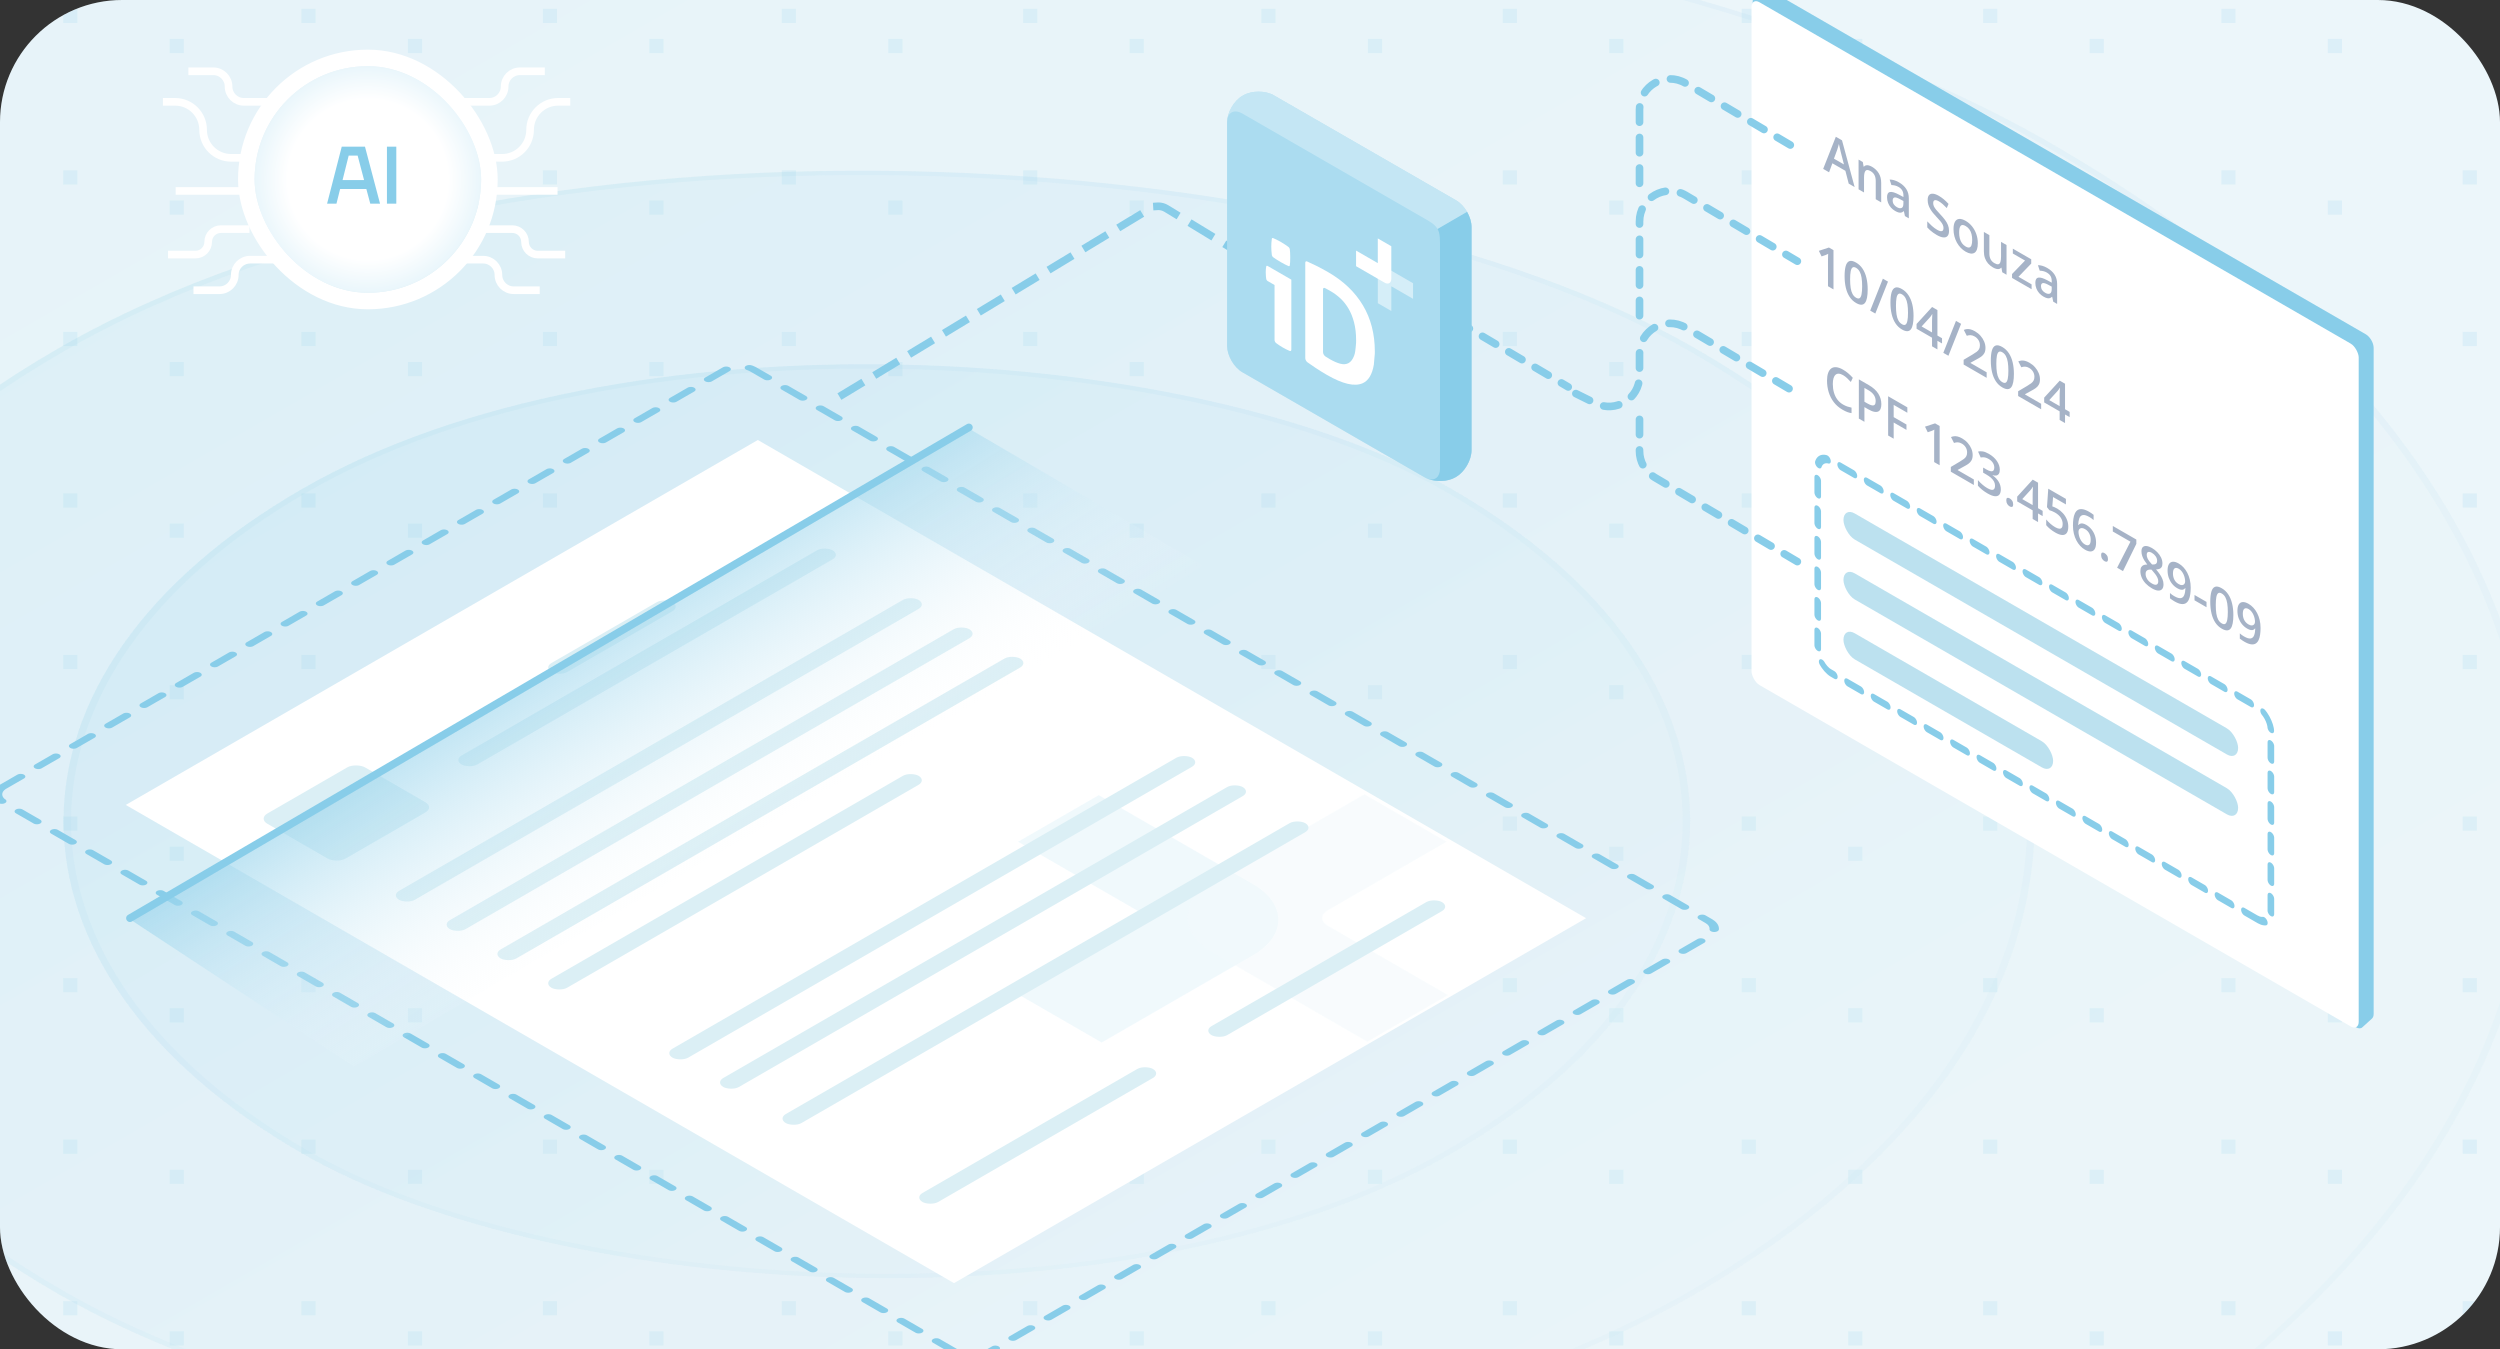 <svg width="491" height="265" viewBox="0 0 491 265" fill="none" xmlns="http://www.w3.org/2000/svg">
<rect x="0" y="0" width="491" height="265" fill="#333333" stroke="none"/>
<g clip-path="url(#clip0_11750_13319)">
<rect width="491" height="265" rx="24" fill="#ECF6FA"/>
<g opacity="0.16">
<rect x="12.408" y="1.727" width="2.789" height="2.789" fill="#88CDE9"/>
<rect x="12.408" y="33.453" width="2.789" height="2.789" fill="#88CDE9"/>
<rect x="12.408" y="65.18" width="2.789" height="2.789" fill="#88CDE9"/>
<rect x="12.408" y="96.906" width="2.789" height="2.789" fill="#88CDE9"/>
<rect x="12.408" y="128.633" width="2.789" height="2.789" fill="#88CDE9"/>
<rect x="12.408" y="160.359" width="2.789" height="2.789" fill="#88CDE9"/>
<rect x="12.408" y="192.086" width="2.789" height="2.789" fill="#88CDE9"/>
<rect x="12.408" y="223.812" width="2.789" height="2.789" fill="#88CDE9"/>
<rect x="12.408" y="255.539" width="2.789" height="2.789" fill="#88CDE9"/>
<rect x="33.324" y="7.649" width="2.789" height="2.789" fill="#88CDE9"/>
<rect x="33.324" y="39.376" width="2.789" height="2.789" fill="#88CDE9"/>
<rect x="33.324" y="71.103" width="2.789" height="2.789" fill="#88CDE9"/>
<rect x="33.324" y="102.829" width="2.789" height="2.789" fill="#88CDE9"/>
<rect x="33.324" y="134.556" width="2.789" height="2.789" fill="#88CDE9"/>
<rect x="33.324" y="166.282" width="2.789" height="2.789" fill="#88CDE9"/>
<rect x="33.324" y="198.009" width="2.789" height="2.789" fill="#88CDE9"/>
<rect x="33.324" y="229.735" width="2.789" height="2.789" fill="#88CDE9"/>
<rect x="33.324" y="261.462" width="2.789" height="2.789" fill="#88CDE9"/>
<rect x="59.197" y="1.727" width="2.789" height="2.789" fill="#88CDE9"/>
<rect x="59.197" y="33.453" width="2.789" height="2.789" fill="#88CDE9"/>
<rect x="59.197" y="65.18" width="2.789" height="2.789" fill="#88CDE9"/>
<rect x="59.197" y="96.906" width="2.789" height="2.789" fill="#88CDE9"/>
<rect x="59.197" y="128.633" width="2.789" height="2.789" fill="#88CDE9"/>
<rect x="59.197" y="160.359" width="2.789" height="2.789" fill="#88CDE9"/>
<rect x="59.197" y="192.086" width="2.789" height="2.789" fill="#88CDE9"/>
<rect x="59.197" y="223.812" width="2.789" height="2.789" fill="#88CDE9"/>
<rect x="59.197" y="255.539" width="2.789" height="2.789" fill="#88CDE9"/>
<rect x="80.112" y="7.649" width="2.789" height="2.789" fill="#88CDE9"/>
<rect x="80.112" y="39.376" width="2.789" height="2.789" fill="#88CDE9"/>
<rect x="80.112" y="71.103" width="2.789" height="2.789" fill="#88CDE9"/>
<rect x="80.112" y="102.829" width="2.789" height="2.789" fill="#88CDE9"/>
<rect x="80.112" y="134.556" width="2.789" height="2.789" fill="#88CDE9"/>
<rect x="80.112" y="166.282" width="2.789" height="2.789" fill="#88CDE9"/>
<rect x="80.112" y="198.009" width="2.789" height="2.789" fill="#88CDE9"/>
<rect x="80.112" y="229.735" width="2.789" height="2.789" fill="#88CDE9"/>
<rect x="80.112" y="261.462" width="2.789" height="2.789" fill="#88CDE9"/>
<rect x="106.604" y="1.727" width="2.789" height="2.789" fill="#88CDE9"/>
<rect x="106.604" y="33.453" width="2.789" height="2.789" fill="#88CDE9"/>
<rect x="106.604" y="65.18" width="2.789" height="2.789" fill="#88CDE9"/>
<rect x="106.604" y="96.906" width="2.789" height="2.789" fill="#88CDE9"/>
<rect x="106.604" y="128.633" width="2.789" height="2.789" fill="#88CDE9"/>
<rect x="106.604" y="160.359" width="2.789" height="2.789" fill="#88CDE9"/>
<rect x="106.604" y="192.086" width="2.789" height="2.789" fill="#88CDE9"/>
<rect x="106.604" y="223.812" width="2.789" height="2.789" fill="#88CDE9"/>
<rect x="106.604" y="255.539" width="2.789" height="2.789" fill="#88CDE9"/>
<rect x="127.521" y="7.649" width="2.789" height="2.789" fill="#88CDE9"/>
<rect x="127.521" y="39.376" width="2.789" height="2.789" fill="#88CDE9"/>
<rect x="127.521" y="71.103" width="2.789" height="2.789" fill="#88CDE9"/>
<rect x="127.521" y="102.829" width="2.789" height="2.789" fill="#88CDE9"/>
<rect x="127.521" y="134.556" width="2.789" height="2.789" fill="#88CDE9"/>
<rect x="127.521" y="166.282" width="2.789" height="2.789" fill="#88CDE9"/>
<rect x="127.521" y="198.009" width="2.789" height="2.789" fill="#88CDE9"/>
<rect x="127.521" y="229.735" width="2.789" height="2.789" fill="#88CDE9"/>
<rect x="127.521" y="261.462" width="2.789" height="2.789" fill="#88CDE9"/>
<rect x="153.536" y="1.727" width="2.789" height="2.789" fill="#88CDE9"/>
<rect x="153.536" y="33.453" width="2.789" height="2.789" fill="#88CDE9"/>
<rect x="153.536" y="65.18" width="2.789" height="2.789" fill="#88CDE9"/>
<rect x="153.536" y="96.906" width="2.789" height="2.789" fill="#88CDE9"/>
<rect x="153.536" y="128.633" width="2.789" height="2.789" fill="#88CDE9"/>
<rect x="153.536" y="160.359" width="2.789" height="2.789" fill="#88CDE9"/>
<rect x="153.536" y="192.086" width="2.789" height="2.789" fill="#88CDE9"/>
<rect x="153.536" y="223.812" width="2.789" height="2.789" fill="#88CDE9"/>
<rect x="153.536" y="255.539" width="2.789" height="2.789" fill="#88CDE9"/>
<rect x="174.451" y="7.649" width="2.789" height="2.789" fill="#88CDE9"/>
<rect x="174.451" y="39.376" width="2.789" height="2.789" fill="#88CDE9"/>
<rect x="174.451" y="71.103" width="2.789" height="2.789" fill="#88CDE9"/>
<rect x="174.451" y="102.829" width="2.789" height="2.789" fill="#88CDE9"/>
<rect x="174.451" y="134.556" width="2.789" height="2.789" fill="#88CDE9"/>
<rect x="174.451" y="166.282" width="2.789" height="2.789" fill="#88CDE9"/>
<rect x="174.451" y="198.009" width="2.789" height="2.789" fill="#88CDE9"/>
<rect x="174.451" y="229.735" width="2.789" height="2.789" fill="#88CDE9"/>
<rect x="174.451" y="261.462" width="2.789" height="2.789" fill="#88CDE9"/>
<rect x="200.944" y="1.727" width="2.789" height="2.789" fill="#88CDE9"/>
<rect x="200.944" y="33.453" width="2.789" height="2.789" fill="#88CDE9"/>
<rect x="200.944" y="65.18" width="2.789" height="2.789" fill="#88CDE9"/>
<rect x="200.944" y="96.906" width="2.789" height="2.789" fill="#88CDE9"/>
<rect x="200.944" y="128.633" width="2.789" height="2.789" fill="#88CDE9"/>
<rect x="200.944" y="160.359" width="2.789" height="2.789" fill="#88CDE9"/>
<rect x="200.944" y="192.086" width="2.789" height="2.789" fill="#88CDE9"/>
<rect x="200.944" y="223.812" width="2.789" height="2.789" fill="#88CDE9"/>
<rect x="200.944" y="255.539" width="2.789" height="2.789" fill="#88CDE9"/>
<rect x="221.86" y="7.649" width="2.789" height="2.789" fill="#88CDE9"/>
<rect x="221.86" y="39.376" width="2.789" height="2.789" fill="#88CDE9"/>
<rect x="221.86" y="71.103" width="2.789" height="2.789" fill="#88CDE9"/>
<rect x="221.86" y="102.829" width="2.789" height="2.789" fill="#88CDE9"/>
<rect x="221.86" y="134.556" width="2.789" height="2.789" fill="#88CDE9"/>
<rect x="221.86" y="166.282" width="2.789" height="2.789" fill="#88CDE9"/>
<rect x="221.86" y="198.009" width="2.789" height="2.789" fill="#88CDE9"/>
<rect x="221.86" y="229.735" width="2.789" height="2.789" fill="#88CDE9"/>
<rect x="221.86" y="261.462" width="2.789" height="2.789" fill="#88CDE9"/>
<rect x="247.731" y="1.727" width="2.789" height="2.789" fill="#88CDE9"/>
<rect x="247.731" y="33.453" width="2.789" height="2.789" fill="#88CDE9"/>
<rect x="247.731" y="65.18" width="2.789" height="2.789" fill="#88CDE9"/>
<rect x="247.731" y="96.906" width="2.789" height="2.789" fill="#88CDE9"/>
<rect x="247.731" y="128.633" width="2.789" height="2.789" fill="#88CDE9"/>
<rect x="247.731" y="160.359" width="2.789" height="2.789" fill="#88CDE9"/>
<rect x="247.731" y="192.086" width="2.789" height="2.789" fill="#88CDE9"/>
<rect x="247.731" y="223.812" width="2.789" height="2.789" fill="#88CDE9"/>
<rect x="247.731" y="255.539" width="2.789" height="2.789" fill="#88CDE9"/>
<rect x="268.648" y="7.649" width="2.789" height="2.789" fill="#88CDE9"/>
<rect x="268.648" y="39.376" width="2.789" height="2.789" fill="#88CDE9"/>
<rect x="268.648" y="71.103" width="2.789" height="2.789" fill="#88CDE9"/>
<rect x="268.648" y="102.829" width="2.789" height="2.789" fill="#88CDE9"/>
<rect x="268.648" y="134.556" width="2.789" height="2.789" fill="#88CDE9"/>
<rect x="268.648" y="166.282" width="2.789" height="2.789" fill="#88CDE9"/>
<rect x="268.648" y="198.009" width="2.789" height="2.789" fill="#88CDE9"/>
<rect x="268.648" y="229.735" width="2.789" height="2.789" fill="#88CDE9"/>
<rect x="268.648" y="261.462" width="2.789" height="2.789" fill="#88CDE9"/>
<rect x="295.139" y="1.727" width="2.789" height="2.789" fill="#88CDE9"/>
<rect x="295.139" y="33.453" width="2.789" height="2.789" fill="#88CDE9"/>
<rect x="295.139" y="65.18" width="2.789" height="2.789" fill="#88CDE9"/>
<rect x="295.139" y="96.906" width="2.789" height="2.789" fill="#88CDE9"/>
<rect x="295.139" y="128.633" width="2.789" height="2.789" fill="#88CDE9"/>
<rect x="295.139" y="160.359" width="2.789" height="2.789" fill="#88CDE9"/>
<rect x="295.139" y="192.086" width="2.789" height="2.789" fill="#88CDE9"/>
<rect x="295.139" y="223.812" width="2.789" height="2.789" fill="#88CDE9"/>
<rect x="295.139" y="255.539" width="2.789" height="2.789" fill="#88CDE9"/>
<rect x="316.054" y="7.649" width="2.789" height="2.789" fill="#88CDE9"/>
<rect x="316.054" y="39.376" width="2.789" height="2.789" fill="#88CDE9"/>
<rect x="316.054" y="71.103" width="2.789" height="2.789" fill="#88CDE9"/>
<rect x="316.054" y="102.829" width="2.789" height="2.789" fill="#88CDE9"/>
<rect x="316.054" y="134.556" width="2.789" height="2.789" fill="#88CDE9"/>
<rect x="316.054" y="166.282" width="2.789" height="2.789" fill="#88CDE9"/>
<rect x="316.054" y="198.009" width="2.789" height="2.789" fill="#88CDE9"/>
<rect x="316.054" y="229.735" width="2.789" height="2.789" fill="#88CDE9"/>
<rect x="316.054" y="261.462" width="2.789" height="2.789" fill="#88CDE9"/>
<rect x="342.07" y="1.727" width="2.789" height="2.789" fill="#88CDE9"/>
<rect x="342.07" y="33.453" width="2.789" height="2.789" fill="#88CDE9"/>
<rect x="342.07" y="65.18" width="2.789" height="2.789" fill="#88CDE9"/>
<rect x="342.07" y="96.906" width="2.789" height="2.789" fill="#88CDE9"/>
<rect x="342.07" y="128.633" width="2.789" height="2.789" fill="#88CDE9"/>
<rect x="342.07" y="160.359" width="2.789" height="2.789" fill="#88CDE9"/>
<rect x="342.07" y="192.086" width="2.789" height="2.789" fill="#88CDE9"/>
<rect x="342.07" y="223.812" width="2.789" height="2.789" fill="#88CDE9"/>
<rect x="342.07" y="255.539" width="2.789" height="2.789" fill="#88CDE9"/>
<rect x="362.987" y="7.649" width="2.789" height="2.789" fill="#88CDE9"/>
<rect x="362.987" y="39.376" width="2.789" height="2.789" fill="#88CDE9"/>
<rect x="362.987" y="71.103" width="2.789" height="2.789" fill="#88CDE9"/>
<rect x="362.987" y="102.829" width="2.789" height="2.789" fill="#88CDE9"/>
<rect x="362.987" y="134.556" width="2.789" height="2.789" fill="#88CDE9"/>
<rect x="362.987" y="166.282" width="2.789" height="2.789" fill="#88CDE9"/>
<rect x="362.987" y="198.009" width="2.789" height="2.789" fill="#88CDE9"/>
<rect x="362.987" y="229.735" width="2.789" height="2.789" fill="#88CDE9"/>
<rect x="362.987" y="261.462" width="2.789" height="2.789" fill="#88CDE9"/>
<rect x="389.481" y="1.727" width="2.789" height="2.789" fill="#88CDE9"/>
<rect x="389.481" y="33.453" width="2.789" height="2.789" fill="#88CDE9"/>
<rect x="389.481" y="65.18" width="2.789" height="2.789" fill="#88CDE9"/>
<rect x="389.481" y="96.906" width="2.789" height="2.789" fill="#88CDE9"/>
<rect x="389.481" y="128.633" width="2.789" height="2.789" fill="#88CDE9"/>
<rect x="389.481" y="160.359" width="2.789" height="2.789" fill="#88CDE9"/>
<rect x="389.481" y="192.086" width="2.789" height="2.789" fill="#88CDE9"/>
<rect x="389.481" y="223.812" width="2.789" height="2.789" fill="#88CDE9"/>
<rect x="389.481" y="255.539" width="2.789" height="2.789" fill="#88CDE9"/>
<rect x="410.396" y="7.649" width="2.789" height="2.789" fill="#88CDE9"/>
<rect x="410.396" y="39.376" width="2.789" height="2.789" fill="#88CDE9"/>
<rect x="410.396" y="71.103" width="2.789" height="2.789" fill="#88CDE9"/>
<rect x="410.396" y="102.829" width="2.789" height="2.789" fill="#88CDE9"/>
<rect x="410.396" y="134.556" width="2.789" height="2.789" fill="#88CDE9"/>
<rect x="410.396" y="166.282" width="2.789" height="2.789" fill="#88CDE9"/>
<rect x="410.396" y="198.009" width="2.789" height="2.789" fill="#88CDE9"/>
<rect x="410.396" y="229.735" width="2.789" height="2.789" fill="#88CDE9"/>
<rect x="410.396" y="261.462" width="2.789" height="2.789" fill="#88CDE9"/>
<rect x="436.266" y="1.727" width="2.789" height="2.789" fill="#88CDE9"/>
<rect x="436.266" y="33.453" width="2.789" height="2.789" fill="#88CDE9"/>
<rect x="436.266" y="65.18" width="2.789" height="2.789" fill="#88CDE9"/>
<rect x="436.266" y="96.906" width="2.789" height="2.789" fill="#88CDE9"/>
<rect x="436.266" y="128.633" width="2.789" height="2.789" fill="#88CDE9"/>
<rect x="436.266" y="160.359" width="2.789" height="2.789" fill="#88CDE9"/>
<rect x="436.266" y="192.086" width="2.789" height="2.789" fill="#88CDE9"/>
<rect x="436.266" y="223.812" width="2.789" height="2.789" fill="#88CDE9"/>
<rect x="436.266" y="255.539" width="2.789" height="2.789" fill="#88CDE9"/>
<rect x="457.182" y="7.649" width="2.789" height="2.789" fill="#88CDE9"/>
<rect x="457.182" y="39.376" width="2.789" height="2.789" fill="#88CDE9"/>
<rect x="457.182" y="71.103" width="2.789" height="2.789" fill="#88CDE9"/>
<rect x="457.182" y="102.829" width="2.789" height="2.789" fill="#88CDE9"/>
<rect x="457.182" y="134.556" width="2.789" height="2.789" fill="#88CDE9"/>
<rect x="457.182" y="166.282" width="2.789" height="2.789" fill="#88CDE9"/>
<rect x="457.182" y="198.009" width="2.789" height="2.789" fill="#88CDE9"/>
<rect x="457.182" y="229.735" width="2.789" height="2.789" fill="#88CDE9"/>
<rect x="457.182" y="261.462" width="2.789" height="2.789" fill="#88CDE9"/>
<rect x="483.676" y="1.727" width="2.789" height="2.789" fill="#88CDE9"/>
<rect x="483.676" y="33.453" width="2.789" height="2.789" fill="#88CDE9"/>
<rect x="483.676" y="65.18" width="2.789" height="2.789" fill="#88CDE9"/>
<rect x="483.676" y="96.906" width="2.789" height="2.789" fill="#88CDE9"/>
<rect x="483.676" y="128.633" width="2.789" height="2.789" fill="#88CDE9"/>
<rect x="483.676" y="160.359" width="2.789" height="2.789" fill="#88CDE9"/>
<rect x="483.676" y="192.086" width="2.789" height="2.789" fill="#88CDE9"/>
<rect x="483.676" y="223.812" width="2.789" height="2.789" fill="#88CDE9"/>
<rect x="483.676" y="255.539" width="2.789" height="2.789" fill="#88CDE9"/>
</g>
<rect width="532.569" height="532.569" rx="266.284" transform="matrix(0.866 -0.5 0.866 0.5 -289 161.284)" fill="url(#paint0_linear_11750_13319)" fill-opacity="0.05"/>
<rect x="1.039" width="531.369" height="531.369" rx="265.684" transform="matrix(0.866 -0.5 0.866 0.5 -288.861 161.804)" stroke="url(#paint1_linear_11750_13319)" stroke-opacity="0.12" stroke-width="1.2"/>
<rect width="371.349" height="371.349" rx="185.674" transform="matrix(0.866 -0.5 0.866 0.5 -149.379 161.284)" fill="url(#paint2_linear_11750_13319)" fill-opacity="0.1"/>
<rect x="1.039" width="370.149" height="370.149" rx="185.074" transform="matrix(0.866 -0.5 0.866 0.5 -149.24 161.804)" stroke="url(#paint3_linear_11750_13319)" stroke-opacity="0.12" stroke-width="1.2"/>
<rect width="260.85" height="260.85" rx="130.425" transform="matrix(0.866 -0.5 0.866 0.5 -53.684 161.284)" fill="url(#paint4_linear_11750_13319)" fill-opacity="0.12"/>
<rect x="1.039" width="259.65" height="259.65" rx="129.825" transform="matrix(0.866 -0.5 0.866 0.5 -53.545 161.804)" stroke="url(#paint5_linear_11750_13319)" stroke-opacity="0.12" stroke-width="1.2"/>
<path d="M165.5 77.5L225.942 40.942C226.9 40.363 228.099 40.365 229.055 40.947L250.5 54" stroke="#88CDE9" stroke-width="1.5" stroke-linecap="square" stroke-dasharray="4 4"/>
<path d="M346.469 -1.959C346.765 -2.179 347.193 -2.156 347.642 -1.896L464.628 65.645C465.489 66.142 466.187 67.351 466.187 68.345L466.187 199.128C466.187 199.528 466.071 199.85 465.858 200.043L463.949 201.775C463.641 202.055 463.162 202.036 462.661 201.726L348.4 130.903C347.577 130.393 346.919 129.245 346.899 128.282L344.222 0.43C344.212 -0.027 344.35 -0.386 344.607 -0.577L346.469 -1.959Z" fill="#88CDE9"/>
<rect width="137.7" height="134.1" rx="1.8" transform="matrix(0.866 0.5 -2.20305e-08 1 344 -0.455)" fill="white"/>
<rect width="102.768" height="41.677" rx="3" transform="matrix(-0.866 -0.5 2.20305e-08 -1 446 182.061)" stroke="#88CDE9" stroke-width="1.5" stroke-linecap="round" stroke-dasharray="3 3"/>
<rect width="47.552" height="5.128" rx="2.564" transform="matrix(-0.866 -0.5 2.20305e-08 -1 403.234 151.994)" fill="#BCE1EF"/>
<rect width="89.51" height="5.128" rx="2.564" transform="matrix(-0.866 -0.5 2.20305e-08 -1 439.57 161.213)" fill="#BCE1EF"/>
<rect width="89.51" height="5.128" rx="2.564" transform="matrix(-0.866 -0.5 2.20305e-08 -1 439.57 149.453)" fill="#BCE1EF"/>
<path d="M363.087 36.063L362.434 33.545L359.881 32.071L359.228 33.835L358.072 33.168L360.557 26.861L361.772 27.563L364.251 36.736L363.087 36.063ZM362.151 32.295L361.516 29.82C361.491 29.714 361.456 29.566 361.411 29.374C361.365 29.179 361.319 28.982 361.274 28.783C361.228 28.581 361.19 28.412 361.16 28.274C361.129 28.401 361.091 28.541 361.045 28.694C361.003 28.845 360.96 28.985 360.918 29.116C360.878 29.247 360.848 29.349 360.826 29.422L360.187 31.162L362.151 32.295ZM367.658 32.754C368.228 33.083 368.671 33.509 368.987 34.033C369.307 34.555 369.467 35.191 369.467 35.94L369.467 39.747L368.394 39.127L368.394 35.552C368.394 35.098 368.313 34.712 368.152 34.394C367.99 34.073 367.741 33.814 367.403 33.619C366.912 33.336 366.571 33.313 366.38 33.551C366.191 33.79 366.096 34.24 366.096 34.901L366.096 37.801L365.023 37.181L365.023 31.344L365.859 31.826L366.01 32.704L366.069 32.739C366.179 32.598 366.314 32.509 366.476 32.472C366.64 32.434 366.823 32.439 367.024 32.488C367.228 32.539 367.439 32.628 367.658 32.754ZM372.951 35.81C373.591 36.179 374.073 36.621 374.399 37.136C374.728 37.653 374.892 38.258 374.892 38.951L374.892 42.879L374.13 42.439L373.924 41.492L373.888 41.471C373.745 41.6 373.597 41.688 373.445 41.738C373.292 41.787 373.116 41.787 372.915 41.738C372.717 41.694 372.475 41.589 372.189 41.424C371.887 41.25 371.618 41.031 371.38 40.767C371.143 40.5 370.956 40.195 370.819 39.852C370.682 39.51 370.613 39.136 370.613 38.732C370.613 38.131 370.806 37.79 371.193 37.711C371.583 37.634 372.17 37.806 372.956 38.228L373.833 38.697L373.833 38.392C373.833 37.987 373.751 37.652 373.586 37.384C373.425 37.119 373.197 36.901 372.901 36.73C372.648 36.585 372.403 36.485 372.166 36.432C371.928 36.38 371.697 36.35 371.472 36.343L371.125 35.267C371.371 35.258 371.651 35.297 371.965 35.383C372.282 35.471 372.61 35.613 372.951 35.81ZM373.828 39.475L373.175 39.125C372.639 38.836 372.263 38.725 372.047 38.79C371.831 38.855 371.723 39.053 371.723 39.383C371.723 39.671 371.798 39.925 371.947 40.145C372.096 40.361 372.292 40.54 372.536 40.68C372.907 40.895 373.215 40.951 373.458 40.849C373.705 40.745 373.828 40.456 373.828 39.981L373.828 39.475ZM382.789 45.339C382.789 45.796 382.691 46.134 382.496 46.352C382.304 46.572 382.027 46.665 381.665 46.631C381.306 46.6 380.877 46.44 380.377 46.151C380.134 46.011 379.901 45.861 379.679 45.701C379.456 45.541 379.246 45.374 379.048 45.2C378.853 45.024 378.675 44.845 378.514 44.664L378.514 43.473C378.785 43.766 379.088 44.066 379.423 44.372C379.758 44.674 380.099 44.925 380.446 45.126C380.729 45.289 380.963 45.382 381.149 45.405C381.338 45.426 381.478 45.384 381.569 45.279C381.661 45.17 381.706 45.008 381.706 44.794C381.706 44.565 381.653 44.341 381.546 44.121C381.44 43.901 381.278 43.664 381.062 43.409C380.849 43.153 380.581 42.856 380.259 42.518C380.039 42.29 379.829 42.052 379.628 41.806C379.43 41.562 379.254 41.307 379.099 41.041C378.943 40.776 378.82 40.498 378.729 40.206C378.64 39.912 378.596 39.602 378.596 39.275C378.596 38.839 378.686 38.518 378.866 38.312C379.048 38.109 379.304 38.019 379.633 38.044C379.965 38.07 380.351 38.211 380.793 38.465C381.143 38.668 381.472 38.9 381.779 39.161C382.09 39.425 382.394 39.721 382.693 40.047L382.346 40.865C382.072 40.577 381.805 40.319 381.546 40.092C381.291 39.867 381.029 39.677 380.761 39.523C380.529 39.389 380.333 39.316 380.172 39.304C380.01 39.292 379.887 39.335 379.802 39.433C379.72 39.53 379.679 39.678 379.679 39.879C379.679 40.104 379.726 40.321 379.82 40.53C379.918 40.737 380.067 40.962 380.268 41.205C380.472 41.449 380.733 41.741 381.053 42.08C381.422 42.469 381.734 42.834 381.989 43.175C382.248 43.517 382.446 43.864 382.583 44.214C382.72 44.56 382.789 44.935 382.789 45.339ZM388.442 47.77C388.442 48.256 388.388 48.655 388.278 48.968C388.168 49.28 388.009 49.506 387.799 49.645C387.588 49.781 387.336 49.831 387.04 49.798C386.745 49.761 386.412 49.635 386.04 49.421C385.693 49.221 385.375 48.97 385.086 48.669C384.797 48.365 384.545 48.023 384.332 47.644C384.122 47.262 383.959 46.85 383.844 46.407C383.728 45.964 383.67 45.5 383.67 45.015C383.67 44.372 383.766 43.882 383.958 43.546C384.153 43.209 384.43 43.026 384.789 42.998C385.148 42.97 385.576 43.099 386.072 43.386C386.538 43.654 386.949 44.01 387.305 44.451C387.661 44.892 387.94 45.396 388.141 45.962C388.342 46.528 388.442 47.131 388.442 47.77ZM384.775 45.653C384.775 46.078 384.819 46.468 384.908 46.821C384.999 47.176 385.139 47.489 385.328 47.76C385.517 48.027 385.76 48.247 386.059 48.419C386.357 48.591 386.6 48.653 386.789 48.604C386.978 48.551 387.117 48.399 387.205 48.148C387.293 47.896 387.337 47.558 387.337 47.132C387.337 46.707 387.293 46.321 387.205 45.975C387.117 45.625 386.978 45.318 386.789 45.055C386.6 44.787 386.355 44.567 386.054 44.393C385.609 44.136 385.285 44.121 385.081 44.348C384.877 44.575 384.775 45.01 384.775 45.653ZM394.083 48.121L394.083 53.959L393.238 53.471L393.092 52.601L393.032 52.567C392.926 52.706 392.79 52.794 392.626 52.833C392.461 52.868 392.279 52.859 392.078 52.806C391.877 52.757 391.665 52.669 391.443 52.54C391.062 52.321 390.737 52.059 390.466 51.755C390.198 51.449 389.992 51.098 389.849 50.702C389.706 50.307 389.634 49.861 389.634 49.366L389.634 45.553L390.712 46.175L390.712 49.756C390.712 50.209 390.791 50.594 390.95 50.911C391.111 51.229 391.361 51.486 391.699 51.681C392.024 51.869 392.283 51.941 392.475 51.897C392.667 51.853 392.802 51.703 392.881 51.446C392.964 51.191 393.005 50.844 393.005 50.404L393.005 47.499L394.083 48.121ZM399.006 56.801L395.165 54.584L395.165 53.819L397.718 51.174L395.32 49.79L395.32 48.836L398.933 50.921L398.933 51.765L396.43 54.36L399.006 55.847L399.006 56.801ZM402.079 52.627C402.719 52.996 403.201 53.438 403.527 53.953C403.856 54.47 404.02 55.075 404.02 55.768L404.02 59.696L403.258 59.256L403.052 58.309L403.016 58.288C402.872 58.417 402.725 58.505 402.573 58.555C402.42 58.604 402.244 58.604 402.043 58.555C401.845 58.511 401.603 58.406 401.317 58.241C401.015 58.067 400.746 57.848 400.508 57.584C400.271 57.317 400.084 57.012 399.947 56.669C399.81 56.327 399.741 55.953 399.741 55.549C399.741 54.948 399.934 54.607 400.321 54.528C400.711 54.451 401.298 54.623 402.084 55.045L402.961 55.514L402.961 55.209C402.961 54.804 402.879 54.469 402.714 54.201C402.553 53.936 402.324 53.718 402.029 53.547C401.776 53.402 401.531 53.302 401.294 53.249C401.056 53.197 400.825 53.167 400.6 53.16L400.253 52.084C400.499 52.075 400.779 52.114 401.093 52.2C401.409 52.288 401.738 52.43 402.079 52.627ZM402.956 56.292L402.303 55.942C401.767 55.653 401.391 55.542 401.175 55.607C400.959 55.672 400.851 55.87 400.851 56.2C400.851 56.488 400.925 56.742 401.075 56.962C401.224 57.178 401.42 57.357 401.664 57.497C402.035 57.712 402.343 57.768 402.586 57.666C402.833 57.562 402.956 57.273 402.956 56.798L402.956 56.292Z" fill="#A6B3C7"/>
<path d="M360.096 56.839L359.018 56.217L359.018 51.255C359.018 51.09 359.02 50.925 359.023 50.762C359.026 50.598 359.029 50.438 359.032 50.282C359.038 50.127 359.046 49.98 359.055 49.842C358.991 49.886 358.912 49.928 358.817 49.968C358.726 50.01 358.629 50.052 358.525 50.095L357.758 50.358L357.219 49.261L359.201 48.613L360.096 49.13L360.096 56.839ZM366.814 56.858C366.814 57.48 366.771 58.013 366.686 58.456C366.604 58.897 366.473 59.236 366.293 59.473C366.114 59.711 365.879 59.836 365.59 59.848C365.301 59.86 364.951 59.748 364.54 59.51C364.025 59.213 363.6 58.812 363.266 58.305C362.931 57.796 362.682 57.199 362.521 56.515C362.36 55.828 362.279 55.069 362.279 54.24C362.279 53.41 362.352 52.742 362.498 52.236C362.647 51.728 362.888 51.411 363.22 51.286C363.552 51.162 363.992 51.257 364.54 51.574C365.057 51.873 365.484 52.277 365.818 52.787C366.156 53.295 366.406 53.892 366.567 54.58C366.732 55.265 366.814 56.025 366.814 56.858ZM363.361 54.864C363.361 55.515 363.398 56.079 363.471 56.557C363.547 57.037 363.672 57.436 363.846 57.754C364.019 58.069 364.25 58.31 364.54 58.477C364.829 58.644 365.06 58.67 365.234 58.556C365.407 58.442 365.532 58.188 365.608 57.797C365.688 57.406 365.727 56.884 365.727 56.23C365.727 55.583 365.689 55.02 365.613 54.54C365.537 54.06 365.412 53.661 365.238 53.343C365.065 53.021 364.832 52.776 364.54 52.607C364.247 52.439 364.015 52.415 363.841 52.536C363.67 52.656 363.547 52.911 363.471 53.303C363.398 53.697 363.361 54.218 363.361 54.864ZM370.801 55.31L368.312 61.583L367.307 61.003L369.796 54.73L370.801 55.31ZM375.82 62.057C375.82 62.68 375.777 63.212 375.692 63.655C375.61 64.097 375.479 64.436 375.299 64.673C375.12 64.91 374.885 65.035 374.596 65.047C374.307 65.06 373.957 64.947 373.546 64.71C373.031 64.413 372.606 64.011 372.272 63.505C371.937 62.995 371.688 62.398 371.527 61.715C371.366 61.027 371.285 60.269 371.285 59.439C371.285 58.609 371.358 57.941 371.504 57.435C371.653 56.927 371.894 56.611 372.226 56.486C372.558 56.361 372.998 56.457 373.546 56.773C374.063 57.072 374.49 57.477 374.824 57.986C375.162 58.494 375.412 59.092 375.573 59.779C375.738 60.465 375.82 61.224 375.82 62.057ZM372.367 60.064C372.367 60.715 372.404 61.279 372.477 61.757C372.553 62.237 372.678 62.636 372.852 62.954C373.025 63.269 373.256 63.509 373.546 63.676C373.835 63.843 374.066 63.87 374.24 63.755C374.413 63.641 374.538 63.388 374.614 62.996C374.694 62.606 374.733 62.084 374.733 61.43C374.733 60.783 374.695 60.22 374.619 59.74C374.543 59.26 374.418 58.861 374.244 58.543C374.071 58.221 373.838 57.976 373.546 57.807C373.253 57.638 373.02 57.615 372.847 57.736C372.676 57.855 372.553 58.111 372.477 58.503C372.404 58.897 372.367 59.417 372.367 60.064ZM381.415 67.455L380.51 66.933L380.51 68.626L379.451 68.014L379.451 66.321L376.414 64.568L376.414 63.629L379.464 60.291L380.51 60.895L380.51 65.904L381.415 66.427L381.415 67.455ZM379.451 65.293L379.451 63.378C379.451 63.22 379.452 63.061 379.455 62.901C379.461 62.739 379.467 62.585 379.474 62.437C379.48 62.289 379.486 62.154 379.492 62.031C379.498 61.904 379.502 61.8 379.506 61.717L379.469 61.696C379.411 61.803 379.347 61.911 379.277 62.018C379.207 62.122 379.133 62.219 379.053 62.31L377.409 64.114L379.451 65.293ZM385.159 63.6L382.67 69.873L381.666 69.293L384.155 63.02L385.159 63.6ZM390.178 74.207L385.657 71.597L385.657 70.664L387.388 69.638C387.723 69.438 387.999 69.257 388.215 69.097C388.431 68.934 388.591 68.754 388.694 68.557C388.801 68.362 388.854 68.113 388.854 67.811C388.854 67.438 388.761 67.103 388.575 66.806C388.39 66.506 388.145 66.267 387.84 66.092C387.551 65.925 387.283 65.837 387.036 65.828C386.793 65.817 386.54 65.858 386.278 65.949L385.689 64.792C385.875 64.716 386.073 64.663 386.283 64.633C386.496 64.605 386.733 64.623 386.995 64.686C387.257 64.746 387.556 64.873 387.89 65.066C388.314 65.31 388.679 65.609 388.986 65.962C389.294 66.312 389.53 66.689 389.694 67.094C389.862 67.5 389.946 67.908 389.946 68.32C389.946 68.734 389.874 69.076 389.731 69.345C389.588 69.614 389.384 69.844 389.119 70.036C388.854 70.224 388.539 70.413 388.174 70.603L387.018 71.239L387.018 71.296L390.178 73.121L390.178 74.207ZM395.531 73.438C395.531 74.06 395.488 74.592 395.403 75.035C395.321 75.477 395.19 75.816 395.01 76.053C394.831 76.29 394.596 76.415 394.307 76.427C394.018 76.44 393.668 76.327 393.257 76.09C392.742 75.793 392.317 75.391 391.982 74.885C391.647 74.375 391.399 73.778 391.238 73.095C391.077 72.407 390.996 71.649 390.996 70.819C390.996 69.99 391.069 69.322 391.215 68.815C391.364 68.307 391.605 67.991 391.937 67.866C392.269 67.741 392.709 67.837 393.257 68.153C393.774 68.452 394.2 68.857 394.535 69.366C394.873 69.874 395.123 70.472 395.284 71.159C395.449 71.845 395.531 72.604 395.531 73.438ZM392.078 71.444C392.078 72.094 392.115 72.659 392.188 73.137C392.264 73.617 392.389 74.016 392.562 74.334C392.736 74.649 392.967 74.889 393.257 75.056C393.546 75.223 393.777 75.25 393.951 75.135C394.124 75.021 394.249 74.768 394.325 74.376C394.404 73.986 394.444 73.464 394.444 72.81C394.444 72.163 394.406 71.6 394.33 71.12C394.254 70.64 394.129 70.241 393.955 69.923C393.782 69.601 393.549 69.356 393.257 69.187C392.964 69.018 392.731 68.995 392.558 69.116C392.387 69.235 392.264 69.491 392.188 69.883C392.115 70.277 392.078 70.797 392.078 71.444ZM400.883 80.388L396.362 77.778L396.362 76.844L398.093 75.819C398.428 75.618 398.703 75.438 398.92 75.278C399.136 75.115 399.296 74.934 399.399 74.737C399.506 74.542 399.559 74.294 399.559 73.991C399.559 73.619 399.466 73.284 399.28 72.987C399.095 72.686 398.85 72.448 398.545 72.272C398.256 72.105 397.988 72.017 397.741 72.008C397.498 71.998 397.245 72.038 396.983 72.13L396.394 70.972C396.58 70.897 396.778 70.844 396.988 70.814C397.201 70.786 397.438 70.803 397.7 70.867C397.962 70.927 398.26 71.053 398.595 71.246C399.019 71.491 399.384 71.79 399.691 72.143C399.999 72.493 400.235 72.87 400.399 73.274C400.567 73.68 400.65 74.089 400.65 74.5C400.65 74.915 400.579 75.257 400.436 75.526C400.293 75.795 400.089 76.025 399.824 76.217C399.559 76.405 399.244 76.594 398.878 76.784L397.723 77.419L397.723 77.477L400.883 79.302L400.883 80.388ZM406.478 81.925L405.574 81.403L405.574 83.096L404.514 82.484L404.514 80.791L401.477 79.038L401.477 78.099L404.528 74.761L405.574 75.365L405.574 80.375L406.478 80.897L406.478 81.925ZM404.514 79.763L404.514 77.849C404.514 77.691 404.516 77.531 404.519 77.371C404.525 77.21 404.531 77.055 404.537 76.907C404.543 76.76 404.549 76.624 404.555 76.501C404.561 76.375 404.566 76.27 404.569 76.188L404.532 76.166C404.474 76.274 404.411 76.381 404.341 76.488C404.27 76.592 404.196 76.689 404.117 76.781L402.473 78.584L404.514 79.763Z" fill="#A6B3C7"/>
<path d="M361.993 73.687C361.673 73.502 361.387 73.404 361.134 73.392C360.885 73.381 360.673 73.452 360.5 73.605C360.326 73.755 360.194 73.982 360.102 74.288C360.011 74.591 359.965 74.965 359.965 75.412C359.965 76.009 360.038 76.566 360.184 77.083C360.331 77.597 360.553 78.055 360.851 78.46C361.15 78.86 361.527 79.193 361.984 79.456C362.267 79.62 362.543 79.747 362.81 79.839C363.078 79.93 363.355 80.004 363.642 80.06L363.642 81.136C363.371 81.102 363.097 81.034 362.82 80.93C362.543 80.826 362.223 80.67 361.861 80.461C361.179 80.067 360.612 79.577 360.162 78.99C359.714 78.404 359.379 77.75 359.157 77.028C358.938 76.307 358.828 75.548 358.828 74.75C358.828 74.166 358.898 73.672 359.038 73.268C359.178 72.864 359.382 72.563 359.65 72.366C359.918 72.166 360.248 72.084 360.641 72.121C361.037 72.156 361.489 72.32 361.998 72.614C362.332 72.807 362.661 73.041 362.984 73.315C363.31 73.588 363.611 73.883 363.888 74.201L363.505 75.024C363.273 74.764 363.031 74.515 362.778 74.278C362.526 74.04 362.264 73.844 361.993 73.687ZM367.017 75.623C367.878 76.12 368.507 76.687 368.903 77.323C369.299 77.96 369.496 78.645 369.496 79.38C369.496 79.714 369.451 80.006 369.359 80.255C369.271 80.503 369.125 80.684 368.921 80.798C368.717 80.909 368.448 80.935 368.113 80.875C367.781 80.817 367.371 80.647 366.884 80.366L366.172 79.955L366.172 82.844L365.076 82.212L365.076 74.502L367.017 75.623ZM366.944 76.63L366.172 76.184L366.172 78.9L366.77 79.245C367.114 79.444 367.406 79.567 367.647 79.615C367.887 79.658 368.07 79.615 368.195 79.483C368.32 79.351 368.382 79.118 368.382 78.784C368.382 78.337 368.265 77.938 368.03 77.584C367.799 77.233 367.437 76.915 366.944 76.63ZM371.917 86.161L370.83 85.534L370.83 77.824L374.602 80.002L374.602 81.067L371.917 79.517L371.917 81.922L374.429 83.372L374.429 84.432L371.917 82.981L371.917 86.161ZM380.946 91.374L379.868 90.752L379.868 85.79C379.868 85.624 379.869 85.46 379.873 85.297C379.876 85.133 379.879 84.973 379.882 84.817C379.888 84.662 379.895 84.515 379.904 84.376C379.841 84.42 379.761 84.463 379.667 84.503C379.576 84.545 379.478 84.587 379.375 84.629L378.607 84.893L378.069 83.796L380.051 83.148L380.946 83.665L380.946 91.374ZM387.664 95.253L383.142 92.642L383.142 91.709L384.873 90.683C385.208 90.483 385.484 90.303 385.7 90.143C385.916 89.979 386.076 89.799 386.179 89.602C386.286 89.407 386.339 89.159 386.339 88.856C386.339 88.484 386.246 88.149 386.061 87.852C385.875 87.551 385.63 87.313 385.325 87.137C385.036 86.97 384.768 86.882 384.522 86.873C384.278 86.863 384.025 86.903 383.764 86.995L383.174 85.837C383.36 85.761 383.558 85.709 383.768 85.679C383.981 85.651 384.219 85.668 384.481 85.732C384.742 85.791 385.041 85.918 385.376 86.111C385.799 86.356 386.164 86.654 386.472 87.008C386.779 87.358 387.015 87.735 387.18 88.139C387.347 88.545 387.431 88.954 387.431 89.365C387.431 89.78 387.359 90.122 387.216 90.391C387.073 90.66 386.869 90.89 386.604 91.082C386.339 91.27 386.024 91.459 385.659 91.648L384.503 92.284L384.503 92.342L387.664 94.166L387.664 95.253ZM392.76 92.247C392.76 92.595 392.7 92.862 392.578 93.049C392.456 93.235 392.288 93.349 392.075 93.391C391.865 93.432 391.622 93.407 391.345 93.317L391.345 93.354C391.877 93.739 392.279 94.165 392.55 94.631C392.824 95.098 392.961 95.587 392.961 96.097C392.961 96.543 392.868 96.888 392.683 97.133C392.497 97.374 392.212 97.484 391.829 97.462C391.445 97.441 390.952 97.257 390.349 96.909C389.987 96.7 389.65 96.472 389.34 96.226C389.032 95.981 388.74 95.706 388.463 95.398L388.463 94.296C388.746 94.621 389.047 94.92 389.367 95.192C389.687 95.465 389.99 95.683 390.276 95.849C390.833 96.17 391.23 96.28 391.468 96.178C391.705 96.073 391.824 95.807 391.824 95.382C391.824 95.108 391.762 94.847 391.637 94.599C391.515 94.353 391.325 94.111 391.066 93.874C390.81 93.638 390.48 93.404 390.075 93.17L389.486 92.83L389.486 91.833L390.08 92.176C390.466 92.399 390.777 92.526 391.011 92.555C391.246 92.582 391.415 92.53 391.518 92.4C391.625 92.272 391.678 92.081 391.678 91.828C391.678 91.497 391.585 91.187 391.399 90.897C391.214 90.603 390.938 90.351 390.573 90.14C390.348 90.01 390.142 89.921 389.956 89.874C389.774 89.828 389.605 89.806 389.449 89.808C389.294 89.81 389.146 89.823 389.006 89.848L388.49 88.69C388.743 88.618 389.044 88.607 389.395 88.658C389.745 88.709 390.153 88.869 390.619 89.138C391.304 89.534 391.832 90.009 392.203 90.565C392.575 91.117 392.76 91.677 392.76 92.247ZM394.039 98.28C394.039 97.992 394.103 97.826 394.231 97.784C394.362 97.74 394.52 97.772 394.706 97.879C394.892 97.986 395.05 98.137 395.181 98.332C395.315 98.526 395.382 98.767 395.382 99.055C395.382 99.336 395.315 99.501 395.181 99.551C395.05 99.598 394.892 99.568 394.706 99.461C394.52 99.354 394.362 99.201 394.231 99.002C394.103 98.802 394.039 98.561 394.039 98.28ZM401.177 101.362L400.273 100.84L400.273 102.533L399.213 101.921L399.213 100.228L396.176 98.475L396.176 97.536L399.227 94.198L400.273 94.802L400.273 99.812L401.177 100.334L401.177 101.362ZM399.213 99.2L399.213 97.286C399.213 97.127 399.215 96.969 399.218 96.808C399.224 96.647 399.23 96.492 399.236 96.344C399.242 96.197 399.248 96.061 399.255 95.938C399.261 95.812 399.265 95.707 399.268 95.625L399.232 95.603C399.174 95.711 399.11 95.818 399.04 95.925C398.97 96.029 398.895 96.126 398.816 96.218L397.172 98.021L399.213 99.2ZM404.036 99.885C404.465 100.133 404.843 100.441 405.169 100.808C405.498 101.174 405.753 101.582 405.936 102.032C406.119 102.478 406.21 102.949 406.21 103.445C406.21 103.987 406.111 104.397 405.913 104.676C405.715 104.952 405.424 105.085 405.041 105.075C404.657 105.064 404.19 104.9 403.639 104.582C403.289 104.379 402.961 104.155 402.657 103.909C402.356 103.665 402.095 103.409 401.876 103.142L401.876 102.024C402.104 102.303 402.378 102.583 402.698 102.862C403.018 103.138 403.324 103.361 403.616 103.529C403.927 103.709 404.193 103.81 404.415 103.833C404.637 103.856 404.808 103.792 404.927 103.643C405.048 103.495 405.109 103.254 405.109 102.92C405.109 102.477 404.986 102.065 404.739 101.684C404.496 101.301 404.114 100.959 403.593 100.658C403.41 100.553 403.216 100.459 403.009 100.379C402.805 100.296 402.634 100.236 402.497 100.199L402.027 99.606L402.278 95.981L405.749 97.984L405.749 99.076L403.223 97.618L403.077 99.453C403.187 99.488 403.318 99.537 403.47 99.601C403.622 99.66 403.811 99.755 404.036 99.885ZM407.128 103.205C407.128 102.752 407.155 102.321 407.21 101.913C407.268 101.507 407.365 101.152 407.502 100.848C407.639 100.544 407.828 100.315 408.069 100.162C408.312 100.011 408.618 99.959 408.987 100.007C409.355 100.051 409.798 100.222 410.316 100.521C410.45 100.598 410.6 100.692 410.768 100.803C410.935 100.914 411.074 101.017 411.183 101.112L411.183 102.14C411.065 102.033 410.934 101.927 410.791 101.824C410.651 101.722 410.511 101.63 410.37 101.549C409.81 101.226 409.373 101.097 409.06 101.162C408.746 101.223 408.522 101.428 408.388 101.776C408.254 102.121 408.177 102.559 408.156 103.092L408.21 103.123C408.302 103 408.416 102.91 408.553 102.852C408.69 102.794 408.857 102.782 409.055 102.815C409.253 102.845 409.483 102.935 409.745 103.087C410.135 103.312 410.474 103.602 410.763 103.959C411.052 104.313 411.275 104.712 411.43 105.156C411.588 105.603 411.667 106.079 411.667 106.585C411.667 107.13 411.578 107.548 411.398 107.838C411.221 108.13 410.969 108.286 410.64 108.307C410.314 108.33 409.926 108.211 409.475 107.951C409.143 107.76 408.834 107.511 408.548 107.205C408.265 106.901 408.017 106.547 407.804 106.142C407.591 105.738 407.425 105.291 407.306 104.8C407.187 104.306 407.128 103.775 407.128 103.205ZM409.457 106.918C409.804 107.118 410.083 107.149 410.293 107.01C410.506 106.869 410.613 106.528 410.613 105.987C410.613 105.547 410.518 105.145 410.329 104.779C410.144 104.415 409.864 104.125 409.489 103.909C409.233 103.762 409.01 103.696 408.818 103.711C408.626 103.727 408.477 103.801 408.37 103.933C408.267 104.067 408.215 104.233 408.215 104.434C408.215 104.638 408.241 104.858 408.293 105.096C408.344 105.333 408.422 105.569 408.525 105.805C408.629 106.037 408.758 106.251 408.914 106.446C409.069 106.641 409.25 106.798 409.457 106.918ZM412.663 109.032C412.663 108.744 412.727 108.579 412.855 108.537C412.986 108.493 413.144 108.524 413.33 108.632C413.516 108.739 413.674 108.89 413.805 109.085C413.939 109.278 414.006 109.519 414.006 109.808C414.006 110.089 413.939 110.254 413.805 110.303C413.674 110.351 413.516 110.321 413.33 110.214C413.144 110.106 412.986 109.953 412.855 109.755C412.727 109.554 412.663 109.314 412.663 109.032ZM415.801 111.498L418.422 106.388L414.956 104.386L414.956 103.3L419.577 105.968L419.577 106.817L416.956 112.165L415.801 111.498ZM422.642 107.632C423.028 107.855 423.377 108.127 423.688 108.447C423.998 108.763 424.245 109.111 424.427 109.491C424.61 109.871 424.702 110.263 424.702 110.667C424.702 110.98 424.645 111.22 424.533 111.387C424.423 111.556 424.274 111.673 424.085 111.74C423.896 111.804 423.685 111.834 423.45 111.833C423.712 112.131 423.953 112.441 424.172 112.761C424.394 113.079 424.572 113.405 424.706 113.739C424.843 114.075 424.912 114.415 424.912 114.759C424.912 115.192 424.816 115.511 424.624 115.716C424.435 115.92 424.172 116.011 423.834 115.988C423.496 115.962 423.102 115.818 422.651 115.558C422.167 115.279 421.754 114.958 421.413 114.596C421.072 114.234 420.814 113.849 420.637 113.441C420.46 113.03 420.372 112.609 420.372 112.181C420.372 111.825 420.433 111.553 420.555 111.363C420.677 111.173 420.839 111.042 421.043 110.97C421.25 110.9 421.477 110.871 421.724 110.883C421.514 110.618 421.322 110.345 421.148 110.066C420.975 109.783 420.836 109.494 420.733 109.198C420.632 108.901 420.582 108.596 420.582 108.283C420.582 107.883 420.675 107.601 420.861 107.437C421.046 107.27 421.295 107.206 421.605 107.245C421.919 107.285 422.264 107.414 422.642 107.632ZM421.395 112.724C421.395 113.061 421.499 113.399 421.706 113.736C421.913 114.074 422.222 114.361 422.633 114.598C423.041 114.834 423.351 114.906 423.564 114.815C423.777 114.723 423.884 114.502 423.884 114.15C423.884 113.925 423.829 113.695 423.72 113.459C423.613 113.226 423.468 112.989 423.286 112.75C423.106 112.509 422.907 112.268 422.687 112.025L422.541 111.872C422.304 111.851 422.1 111.865 421.929 111.914C421.759 111.96 421.626 112.047 421.532 112.175C421.441 112.305 421.395 112.488 421.395 112.724ZM422.633 108.581C422.337 108.411 422.094 108.355 421.902 108.413C421.713 108.469 421.619 108.654 421.619 108.966C421.619 109.188 421.664 109.404 421.756 109.615C421.85 109.828 421.977 110.038 422.135 110.245C422.293 110.449 422.468 110.656 422.66 110.865C422.846 110.877 423.013 110.87 423.162 110.844C423.315 110.816 423.435 110.748 423.523 110.641C423.615 110.532 423.66 110.365 423.66 110.14C423.66 109.83 423.564 109.538 423.373 109.262C423.184 108.984 422.937 108.757 422.633 108.581ZM430.255 115.418C430.255 115.875 430.226 116.307 430.168 116.713C430.113 117.121 430.016 117.476 429.876 117.778C429.739 118.082 429.549 118.312 429.305 118.467C429.064 118.619 428.76 118.672 428.392 118.625C428.023 118.577 427.579 118.403 427.058 118.103C426.927 118.027 426.775 117.93 426.601 117.813C426.431 117.7 426.291 117.598 426.181 117.507L426.181 116.473C426.297 116.579 426.426 116.685 426.569 116.792C426.716 116.898 426.86 116.992 427.003 117.074C427.566 117.4 428.005 117.531 428.319 117.47C428.635 117.41 428.859 117.205 428.99 116.855C429.124 116.507 429.2 116.068 429.218 115.537L429.163 115.505C429.075 115.623 428.964 115.714 428.83 115.777C428.696 115.837 428.53 115.852 428.332 115.822C428.134 115.788 427.894 115.69 427.611 115.527C427.227 115.305 426.892 115.019 426.606 114.667C426.323 114.317 426.102 113.919 425.944 113.473C425.788 113.024 425.711 112.549 425.711 112.046C425.711 111.501 425.801 111.084 425.98 110.794C426.16 110.504 426.414 110.348 426.743 110.327C427.072 110.302 427.458 110.418 427.903 110.675C428.238 110.868 428.547 111.117 428.83 111.421C429.116 111.724 429.366 112.079 429.579 112.486C429.792 112.891 429.958 113.34 430.077 113.834C430.196 114.324 430.255 114.852 430.255 115.418ZM427.917 111.706C427.579 111.511 427.303 111.484 427.09 111.624C426.877 111.761 426.77 112.101 426.77 112.642C426.77 113.081 426.862 113.482 427.044 113.844C427.227 114.206 427.507 114.496 427.885 114.714C428.146 114.866 428.372 114.934 428.561 114.92C428.752 114.904 428.9 114.83 429.004 114.696C429.11 114.564 429.163 114.398 429.163 114.198C429.163 113.99 429.138 113.768 429.086 113.531C429.037 113.295 428.961 113.061 428.857 112.829C428.754 112.597 428.623 112.383 428.465 112.186C428.309 111.987 428.127 111.827 427.917 111.706ZM431.004 117.902L431.004 116.853L433.36 118.213L433.36 119.263L431.004 117.902ZM438.631 120.818C438.631 121.441 438.588 121.973 438.503 122.416C438.421 122.858 438.29 123.197 438.11 123.434C437.93 123.671 437.696 123.796 437.407 123.808C437.117 123.821 436.767 123.708 436.356 123.471C435.842 123.174 435.417 122.772 435.082 122.266C434.747 121.756 434.499 121.159 434.338 120.476C434.176 119.788 434.096 119.03 434.096 118.2C434.096 117.371 434.169 116.703 434.315 116.196C434.464 115.688 434.705 115.372 435.036 115.247C435.368 115.122 435.808 115.218 436.356 115.534C436.874 115.833 437.3 116.238 437.635 116.747C437.973 117.255 438.223 117.853 438.384 118.54C438.548 119.226 438.631 119.985 438.631 120.818ZM435.178 118.825C435.178 119.475 435.215 120.04 435.288 120.518C435.364 120.998 435.489 121.397 435.662 121.715C435.836 122.03 436.067 122.27 436.356 122.437C436.646 122.604 436.877 122.631 437.05 122.517C437.224 122.402 437.349 122.149 437.425 121.757C437.504 121.367 437.544 120.845 437.544 120.191C437.544 119.544 437.506 118.981 437.43 118.501C437.353 118.021 437.229 117.622 437.055 117.304C436.882 116.982 436.649 116.737 436.356 116.568C436.064 116.399 435.831 116.376 435.658 116.497C435.487 116.616 435.364 116.872 435.288 117.264C435.215 117.658 435.178 118.178 435.178 118.825ZM443.974 123.339C443.974 123.796 443.945 124.228 443.887 124.634C443.832 125.042 443.735 125.397 443.595 125.699C443.458 126.003 443.268 126.233 443.024 126.387C442.784 126.54 442.479 126.593 442.111 126.545C441.742 126.498 441.298 126.324 440.777 126.023C440.646 125.948 440.494 125.851 440.32 125.733C440.15 125.621 440.01 125.519 439.9 125.427L439.9 124.394C440.016 124.499 440.145 124.606 440.288 124.713C440.435 124.818 440.579 124.912 440.722 124.995C441.286 125.32 441.724 125.452 442.038 125.391C442.354 125.331 442.578 125.126 442.709 124.776C442.843 124.428 442.919 123.989 442.937 123.458L442.882 123.426C442.794 123.544 442.683 123.634 442.549 123.698C442.415 123.758 442.249 123.772 442.051 123.743C441.853 123.709 441.613 123.611 441.33 123.447C440.946 123.226 440.611 122.939 440.325 122.588C440.042 122.238 439.821 121.84 439.663 121.393C439.507 120.945 439.43 120.47 439.43 119.967C439.43 119.422 439.52 119.004 439.699 118.714C439.879 118.424 440.133 118.269 440.462 118.248C440.791 118.223 441.177 118.339 441.622 118.596C441.957 118.789 442.266 119.038 442.549 119.342C442.835 119.644 443.085 119.999 443.298 120.407C443.511 120.811 443.677 121.261 443.796 121.754C443.915 122.245 443.974 122.773 443.974 123.339ZM441.636 119.627C441.298 119.432 441.022 119.404 440.809 119.545C440.596 119.682 440.489 120.021 440.489 120.563C440.489 121.002 440.581 121.403 440.763 121.765C440.946 122.127 441.226 122.417 441.604 122.635C441.866 122.786 442.091 122.855 442.28 122.841C442.471 122.825 442.619 122.75 442.723 122.617C442.829 122.485 442.882 122.319 442.882 122.118C442.882 121.911 442.857 121.689 442.805 121.451C442.756 121.216 442.68 120.982 442.576 120.75C442.473 120.518 442.342 120.303 442.184 120.107C442.028 119.908 441.846 119.748 441.636 119.627Z" fill="#A6B3C7"/>
<path d="M322 36V21.51C322 16.865 327.051 13.982 331.05 16.343L353 29.301" stroke="#88CDE9" stroke-width="1.5" stroke-linecap="round" stroke-dasharray="3 3"/>
<path d="M322 62V43.51C322 38.865 327.051 35.982 331.05 38.343L353 51.301" stroke="#88CDE9" stroke-width="1.5" stroke-linecap="round" stroke-dasharray="3 3"/>
<path d="M309.5 77.301L313.334 79.203C317.323 81.181 322 78.279 322 73.828V69.51C322 64.865 327.051 61.982 331.05 64.343L353 77.301" stroke="#88CDE9" stroke-width="1.5" stroke-linecap="round" stroke-dasharray="3 3"/>
<path d="M353 110.301L324.95 93.741C323.122 92.662 322 90.697 322 88.575V82" stroke="#88CDE9" stroke-width="1.5" stroke-linecap="round" stroke-dasharray="3 3"/>
<path d="M286 63L308 76" stroke="#88CDE9" stroke-width="1.5" stroke-linecap="round" stroke-dasharray="3 3"/>
<g clip-path="url(#clip1_11750_13319)">
<rect width="170.037" height="222.807" rx="3" transform="matrix(0.866 -0.5 0.866 0.5 -2 156.019)" stroke="#88CDE9" stroke-width="1.5" stroke-linecap="round" stroke-dasharray="4 4"/>
<rect width="143.348" height="187.836" transform="matrix(0.866 -0.5 0.866 0.5 24.699 158.089)" fill="white"/>
<g opacity="0.2">
<path d="M223.571 181.961L200.229 195.438L216.369 204.757L246.038 187.628C252.734 183.762 252.734 177.494 246.038 173.628L215.793 156.166L199.941 165.318L223.571 178.961C225.006 179.79 225.006 181.133 223.571 181.961Z" fill="#88CDE9" fill-opacity="0.6"/>
<path opacity="0.5" d="M260.761 178.795L284.104 165.318L267.963 155.999L238.295 173.128C231.599 176.994 231.599 183.262 238.295 187.128L268.54 204.59L284.392 195.438L260.761 181.795C259.327 180.966 259.327 179.623 260.761 178.795Z" fill="#BCE1EF"/>
</g>
<rect width="27.459" height="3.543" rx="1.772" transform="matrix(-0.866 0.5 -0.866 -0.5 133.614 119.148)" fill="#DBEFF5"/>
<rect width="84.15" height="3.543" rx="1.772" transform="matrix(-0.866 0.5 -0.866 -0.5 165.064 108.962)" fill="#DBEFF5"/>
<rect width="117.809" height="3.543" rx="1.772" transform="matrix(-0.866 0.5 -0.866 -0.5 181.943 118.706)" fill="#DBEFF5"/>
<rect width="117.809" height="3.543" rx="1.772" transform="matrix(-0.866 0.5 -0.866 -0.5 191.913 124.464)" fill="#DBEFF5"/>
<rect width="117.809" height="3.543" rx="1.772" transform="matrix(-0.866 0.5 -0.866 -0.5 201.886 130.221)" fill="#DBEFF5"/>
<rect width="83.264" height="3.543" rx="1.772" transform="matrix(-0.866 0.5 -0.866 -0.5 181.943 153.251)" fill="#DBEFF5"/>
<rect width="117.809" height="3.543" rx="1.772" transform="matrix(-0.866 0.5 -0.866 -0.5 235.641 149.708)" fill="#DBEFF5"/>
<rect width="117.809" height="3.543" rx="1.772" transform="matrix(-0.866 0.5 -0.866 -0.5 245.611 155.466)" fill="#DBEFF5"/>
<rect width="117.809" height="3.543" rx="1.772" transform="matrix(-0.866 0.5 -0.866 -0.5 257.885 162.552)" fill="#DBEFF5"/>
<rect width="52.261" height="3.543" rx="1.772" transform="matrix(-0.866 0.5 -0.866 -0.5 227.969 210.827)" fill="#DBEFF5"/>
<rect width="52.261" height="3.543" rx="1.772" transform="matrix(-0.866 0.5 -0.866 -0.5 284.734 178.054)" fill="#DBEFF5"/>
<rect width="22.145" height="17.716" rx="2" transform="matrix(-0.866 0.5 -0.866 -0.5 85.287 158.566)" fill="#DBEFF5"/>
<path d="M25.523 180.549L189.892 83.943L237 111.5L69.5 209.5L25.523 180.549Z" fill="url(#paint6_linear_11750_13319)"/>
<path d="M190.292 83.943L25.523 180.333" stroke="#88CDE9" stroke-width="1.5" stroke-linecap="round"/>
</g>
<path d="M241 24.017C241 22.109 242.338 19.791 243.991 18.837L244.196 18.715C245.848 17.762 248.526 17.762 250.177 18.715L286.009 39.367C287.66 40.321 289 42.64 289 44.548V88.455C289 90.362 287.66 92.681 286.009 93.635L285.804 93.757C284.152 94.711 281.474 94.711 279.823 93.757L266.761 86.243L256.802 80.488L243.991 73.106C242.34 72.152 241.001 69.833 241.001 67.925L241 24.017Z" fill="#88CDE9"/>
<path opacity="0.3" d="M241 24.017C241 22.109 242.338 19.791 243.991 18.837L244.196 18.715C245.848 17.762 248.526 17.762 250.177 18.715L286.009 39.367C287.66 40.321 289 42.64 289 44.548V88.455C289 90.362 287.66 92.681 286.009 93.635L285.804 93.757C284.152 94.711 281.474 94.711 279.823 93.757L266.761 86.243L256.802 80.488L243.991 73.106C242.34 72.152 241.001 69.833 241.001 67.925L241 24.017Z" fill="white"/>
<g clip-path="url(#clip2_11750_13319)">
<path d="M271.925 55.51L266.332 52.281L266.332 49.216L270.598 51.678L270.598 46.827L273.252 48.359L273.252 54.743C273.252 55.59 272.658 55.933 271.925 55.51Z" fill="white"/>
<path opacity="0.5" d="M273.256 61.08L270.602 59.547L270.602 53.163C270.602 52.317 271.196 51.974 271.929 52.397L277.522 55.626L277.522 58.691L273.256 56.228L273.256 61.08Z" fill="white"/>
<path d="M250.034 50.508C250.242 50.662 250.465 50.814 250.7 50.964C251.016 51.164 251.3 51.338 251.553 51.484C251.822 51.639 252.11 51.796 252.418 51.956C252.645 52.074 252.861 52.175 253.067 52.261C253.199 52.316 253.3 52.254 253.319 52.113C253.348 51.904 253.367 51.689 253.379 51.47C253.395 51.168 253.403 50.872 253.403 50.58C253.403 50.269 253.395 49.959 253.379 49.649C253.367 49.422 253.348 49.188 253.319 48.947C253.3 48.786 253.2 48.61 253.07 48.513C252.862 48.357 252.641 48.202 252.407 48.046C252.09 47.836 251.797 47.653 251.529 47.499C251.276 47.353 250.996 47.204 250.688 47.054C250.46 46.942 250.242 46.845 250.036 46.76C249.91 46.709 249.807 46.762 249.788 46.897C249.716 47.408 249.68 47.919 249.68 48.429C249.68 48.94 249.716 49.508 249.788 50.089C249.807 50.245 249.907 50.413 250.034 50.507L250.034 50.508Z" fill="white"/>
<path d="M253.618 60.002L253.618 54.922L248.967 52.236C248.826 52.155 248.708 52.203 248.683 52.348C248.621 52.698 248.59 53.072 248.59 53.47C248.59 53.708 248.602 53.966 248.625 54.244C248.64 54.417 248.659 54.586 248.683 54.753C248.708 54.929 248.829 55.115 248.971 55.197L250.321 55.976L250.321 66.772C250.321 66.99 250.46 67.257 250.648 67.395C251.099 67.727 251.536 68.016 251.957 68.258C252.378 68.501 252.834 68.73 253.288 68.921C253.476 69 253.617 68.895 253.617 68.675L253.617 60.002L253.618 60.002Z" fill="white"/>
<path d="M267.68 59.972C266.123 57.358 263.85 55.186 260.861 53.461C259.975 52.949 259.169 52.516 258.442 52.16C257.844 51.867 257.268 51.596 256.713 51.347C256.509 51.256 256.355 51.367 256.355 51.604L256.355 63.854L256.355 70.338C256.355 70.631 256.546 70.986 256.798 71.164C257.318 71.53 257.842 71.89 258.372 72.246C259.051 72.702 259.795 73.163 260.601 73.629C263.716 75.427 266.064 75.971 267.645 75.258C268.775 74.748 269.499 73.538 269.822 71.628L270.012 69.466C270.015 69.327 270.017 69.186 270.017 69.042C270.017 65.611 269.238 62.586 267.681 59.971L267.68 59.972ZM265.937 69.892C265.668 70.595 265.304 71.069 264.846 71.316C264.387 71.563 263.846 71.601 263.222 71.432C262.597 71.263 261.921 70.969 261.194 70.549C260.878 70.367 260.609 70.202 260.388 70.056C260.358 70.036 260.329 70.018 260.301 69.999C260.042 69.828 259.842 69.462 259.842 69.162L259.842 56.825C259.842 56.581 260.004 56.47 260.214 56.575C260.339 56.636 260.472 56.705 260.613 56.782C260.905 56.942 261.162 57.086 261.384 57.213C262.048 57.597 262.676 58.065 263.269 58.617C263.862 59.169 264.387 59.833 264.846 60.609C265.305 61.386 265.668 62.289 265.937 63.32C266.206 64.352 266.34 65.525 266.34 66.84C266.34 67.012 266.338 67.18 266.333 67.342C266.333 67.342 266.21 69.04 266.073 69.466C266.032 69.62 265.987 69.762 265.937 69.893L265.937 69.892Z" fill="white"/>
</g>
<path d="M289.001 88.455C289.001 90.363 287.663 92.682 286.011 93.636L285.806 93.757C284.314 94.618 281.99 94.694 280.336 93.998C281.744 94.53 282.815 93.736 282.815 92.03V48.942C282.815 47.193 282.881 45.9 282.339 44.963L288.125 41.6C288.666 42.536 289.001 43.593 289.001 44.547V88.455Z" fill="#88CDE9"/>
<path opacity="0.3" d="M241.098 23.168C241.446 21.898 242.605 21.493 243.986 22.289L279.823 42.946C280.646 43.42 281.8 44.017 282.33 44.966L288.112 41.606C287.569 40.657 286.828 39.848 286.006 39.373L250.182 18.717C248.522 17.768 245.844 17.768 244.196 18.717L243.984 18.842C242.577 19.651 241.391 21.465 241.098 23.168Z" fill="white"/>
<rect x="48.375" y="11.375" width="47.746" height="47.746" rx="23.873" stroke="white" stroke-width="3.25"/>
<rect x="50" y="13" width="44.496" height="44.496" rx="22.248" fill="url(#paint7_radial_11750_13319)"/>
<path d="M67.12 28.8H71.68L74.64 40H72.72L71.952 37.12H66.8L66.08 40H64.24L67.12 28.8ZM71.504 35.36L70.24 30.56H68.48L67.28 35.36H71.504ZM75.995 28.8H77.835V40H75.995V28.8Z" fill="#88CDE9"/>
<path d="M47.5 37.5H34.5" stroke="white" stroke-width="1.5"/>
<path d="M48 31H45.39C42.353 31 39.89 28.538 39.89 25.5V25.5C39.89 22.462 37.428 20 34.39 20H32" stroke="white" stroke-width="1.5"/>
<path d="M49 45H43.39C42.01 45 40.89 46.119 40.89 47.5V47.5C40.89 48.881 39.771 50 38.39 50H33" stroke="white" stroke-width="1.5"/>
<path d="M53 20H47.89C46.234 20 44.89 18.657 44.89 17V17C44.89 15.343 43.547 14 41.89 14H37" stroke="white" stroke-width="1.5"/>
<path d="M38 57H43.11C44.766 57 46.11 55.657 46.11 54V54C46.11 52.343 47.453 51 49.11 51H54" stroke="white" stroke-width="1.5"/>
<path d="M96.5 37.5H109.5" stroke="white" stroke-width="1.5"/>
<path d="M96 31H98.61C101.647 31 104.11 28.538 104.11 25.5V25.5C104.11 22.462 106.572 20 109.61 20H112" stroke="white" stroke-width="1.5"/>
<path d="M95 45H100.61C101.99 45 103.11 46.119 103.11 47.5V47.5C103.11 48.881 104.229 50 105.61 50H111" stroke="white" stroke-width="1.5"/>
<path d="M91 20H96.11C97.766 20 99.11 18.657 99.11 17V17C99.11 15.343 100.453 14 102.11 14H107" stroke="white" stroke-width="1.5"/>
<path d="M106 57H100.89C99.234 57 97.89 55.657 97.89 54V54C97.89 52.343 96.547 51 94.89 51H90" stroke="white" stroke-width="1.5"/>
</g>
<defs>
<linearGradient id="paint0_linear_11750_13319" x1="266.284" y1="0" x2="266.284" y2="597.421" gradientUnits="userSpaceOnUse">
<stop stop-color="#88CDE9"/>
<stop offset="1" stop-color="#ECF6FA"/>
</linearGradient>
<linearGradient id="paint1_linear_11750_13319" x1="266.284" y1="-250.177" x2="266.284" y2="971.858" gradientUnits="userSpaceOnUse">
<stop stop-color="#88CDE9"/>
<stop offset="1" stop-color="#ECF6FA"/>
</linearGradient>
<linearGradient id="paint2_linear_11750_13319" x1="185.674" y1="0" x2="185.674" y2="416.569" gradientUnits="userSpaceOnUse">
<stop stop-color="#88CDE9"/>
<stop offset="1" stop-color="#ECF6FA"/>
</linearGradient>
<linearGradient id="paint3_linear_11750_13319" x1="185.674" y1="-174.443" x2="185.674" y2="677.656" gradientUnits="userSpaceOnUse">
<stop stop-color="#88CDE9"/>
<stop offset="1" stop-color="#ECF6FA"/>
</linearGradient>
<linearGradient id="paint4_linear_11750_13319" x1="130.425" y1="0" x2="130.425" y2="292.614" gradientUnits="userSpaceOnUse">
<stop stop-color="#88CDE9"/>
<stop offset="1" stop-color="#ECF6FA"/>
</linearGradient>
<linearGradient id="paint5_linear_11750_13319" x1="130.425" y1="-122.535" x2="130.425" y2="476.012" gradientUnits="userSpaceOnUse">
<stop stop-color="#88CDE9"/>
<stop offset="1" stop-color="#ECF6FA"/>
</linearGradient>
<linearGradient id="paint6_linear_11750_13319" x1="72.891" y1="137.117" x2="108.633" y2="193.416" gradientUnits="userSpaceOnUse">
<stop stop-color="#88CDE9" stop-opacity="0.8"/>
<stop offset="1" stop-color="white" stop-opacity="0"/>
</linearGradient>
<radialGradient id="paint7_radial_11750_13319" cx="0" cy="0" r="1" gradientUnits="userSpaceOnUse" gradientTransform="translate(72.248 35.248) rotate(90) scale(33.327)">
<stop offset="0.471" stop-color="white"/>
<stop offset="1" stop-color="#C5E7F5"/>
</radialGradient>
<clipPath id="clip0_11750_13319">
<rect width="491" height="265" rx="24" fill="white"/>
</clipPath>
<clipPath id="clip1_11750_13319">
<rect width="338" height="196" fill="white" transform="translate(0 71)"/>
</clipPath>
<clipPath id="clip2_11750_13319">
<rect width="35.458" height="33.364" fill="white" transform="matrix(0.866 0.5 -2.20305e-08 1 247.703 33.214)"/>
</clipPath>
</defs>
</svg>

